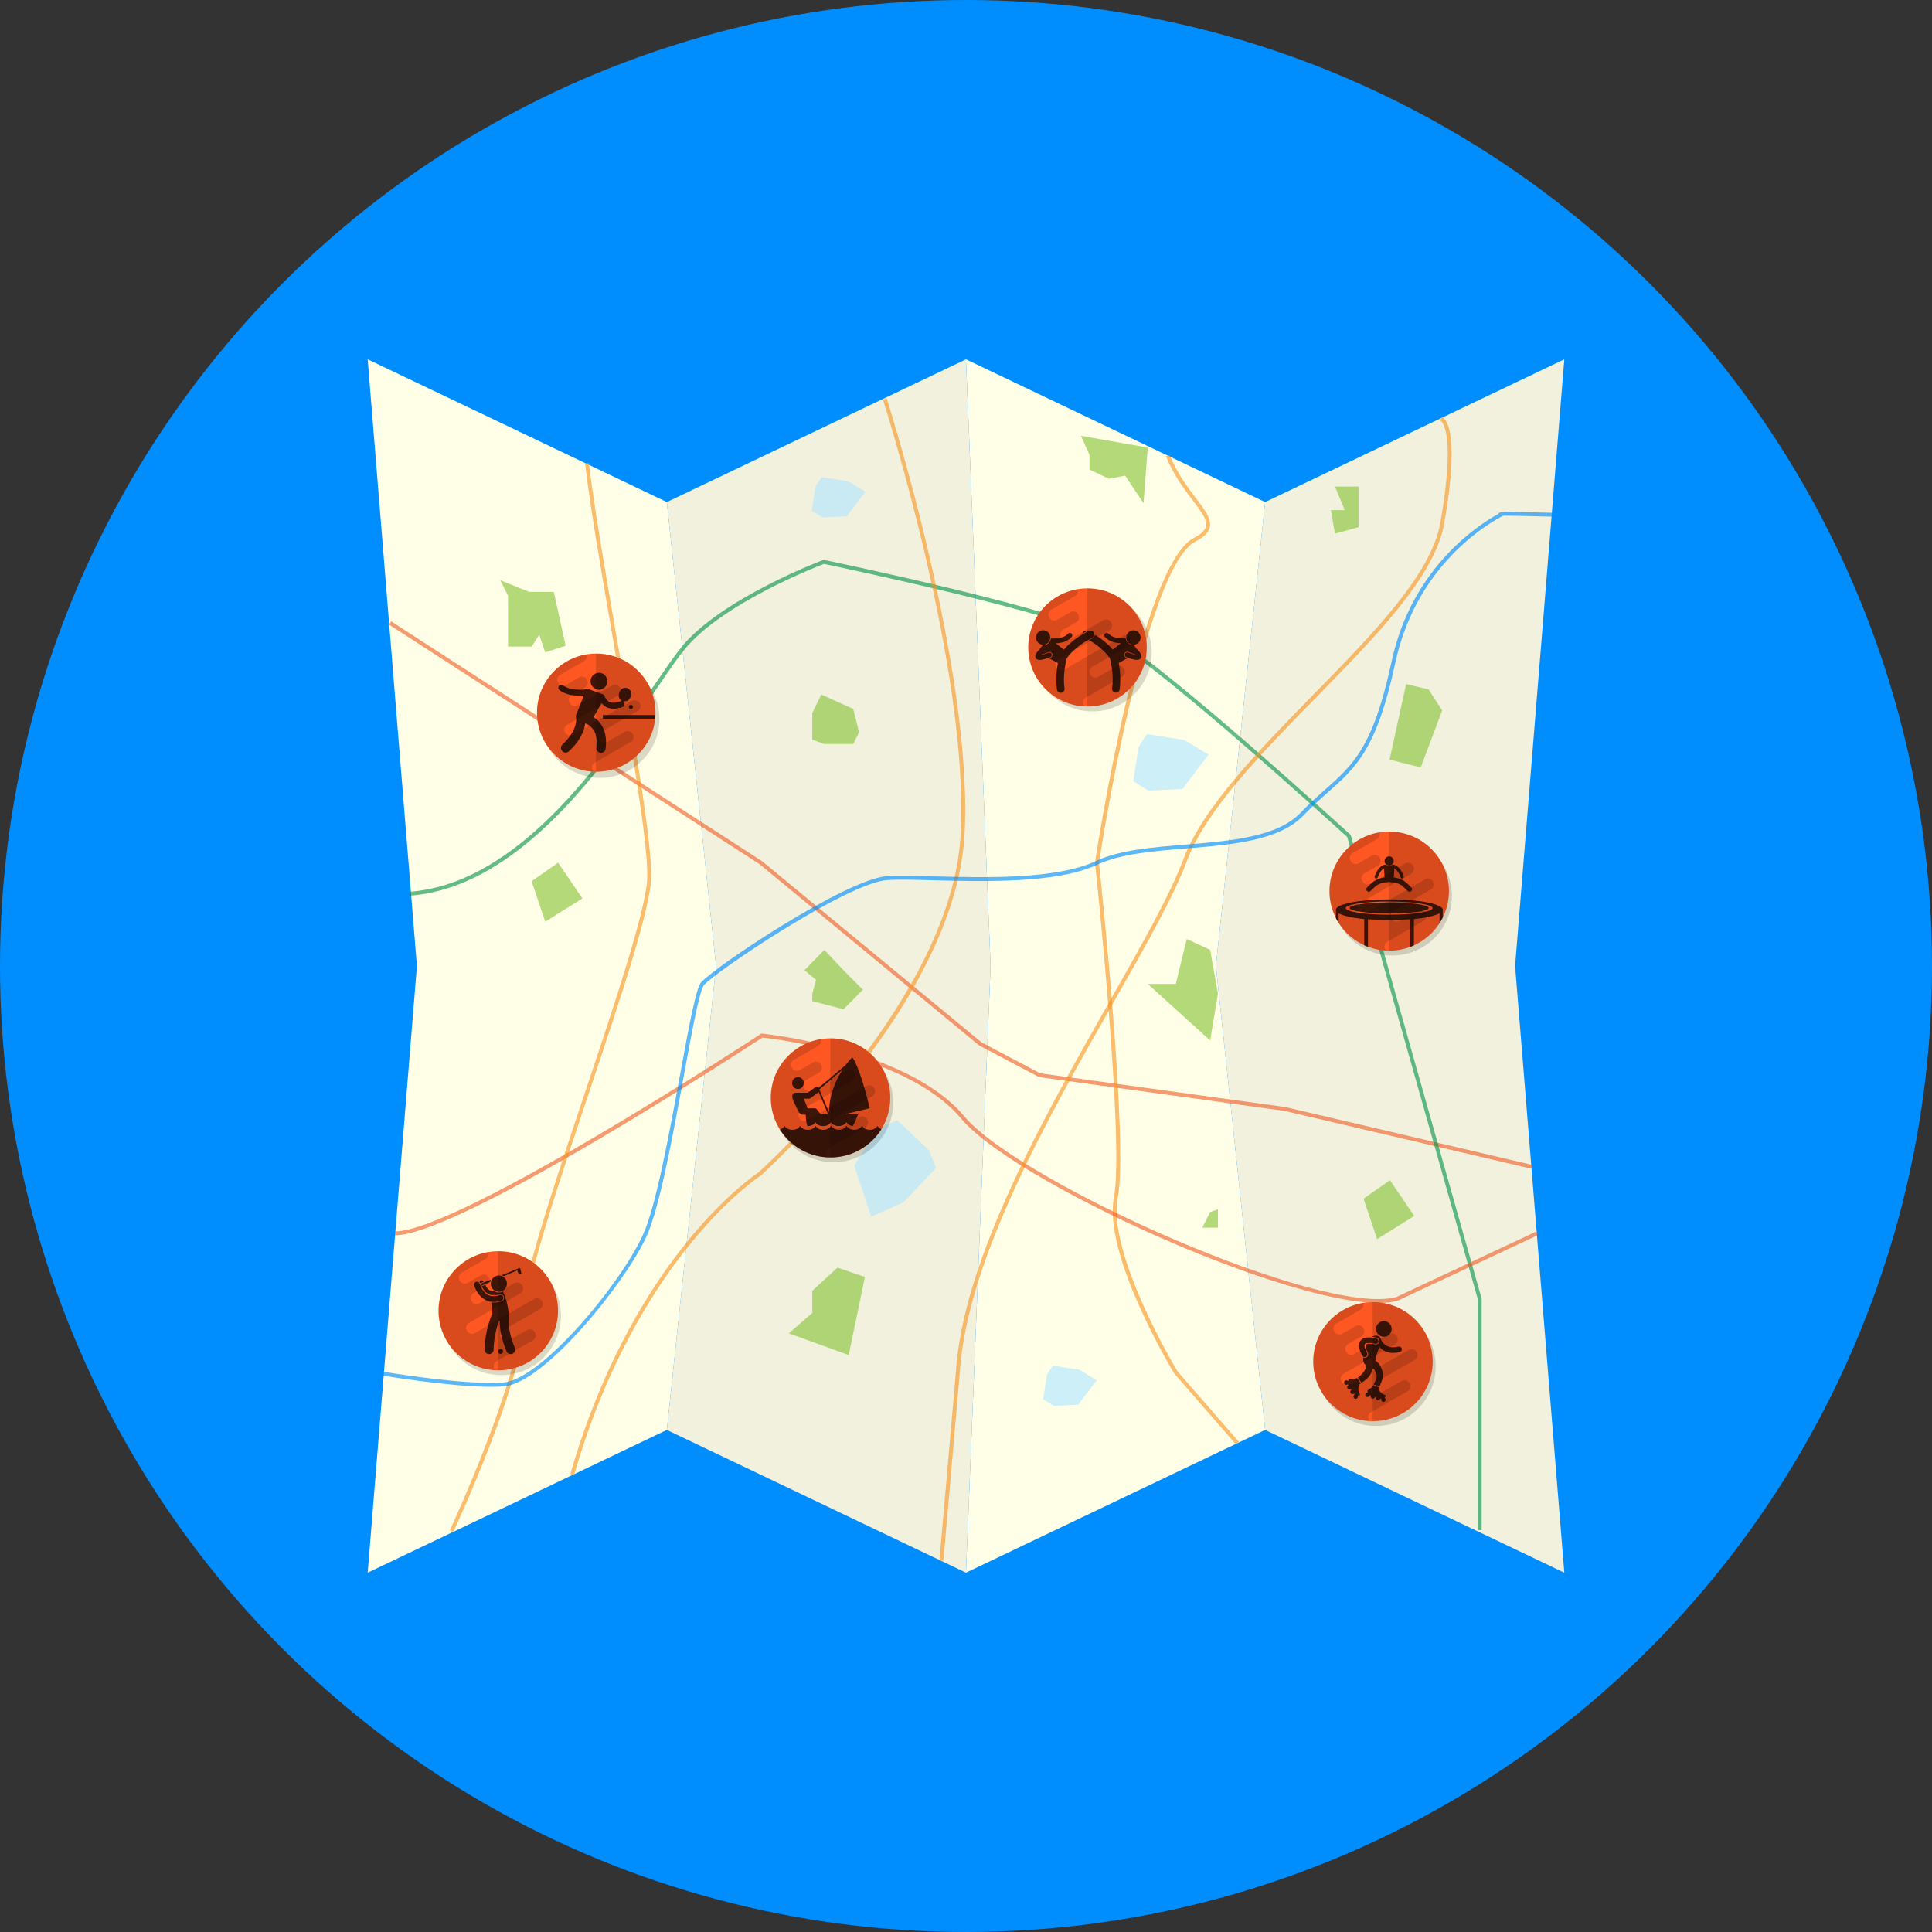 <svg xmlns="http://www.w3.org/2000/svg" viewBox="0 0 785 785"><rect x="0" y="0" width="785" height="785" fill="#333333" stroke="none"/><g id="a"/><g id="b"><g id="c"><circle cx="392.5" cy="392.5" r="392.5" fill="#008eff"/><g><g><polygon points="514.05 204 392.49 146 402.49 392.5 392.49 639 514.05 581 494.05 392.5 514.05 204" fill="#ffffe8"/><polygon points="635.6 146 514.05 204 494.05 392.5 514.05 581 635.6 639 615.6 392.5 635.6 146" fill="#f2f1dd"/><polygon points="270.95 204 149.4 146 169.4 392.5 149.4 639 270.95 581 290.95 392.5 270.95 204" fill="#ffffe8"/><polygon points="392.49 146 270.95 204 290.95 392.5 270.95 581 392.49 639 402.49 392.5 392.49 146" fill="#f2f1dd"/></g><g opacity=".61"><polygon points="622.32 474.89 521.97 451.38 422.13 437.62 422.01 437.55 397.86 424.79 308.65 351.15 158.07 253.79 158.93 252.46 309.58 349.87 398.81 423.52 422.62 436.09 522.26 449.82 622.68 473.35 622.32 474.89" fill="#f15a24"/></g><g opacity=".61"><path d="M602.02,621.7h-1.58v-93.85l-53.04-187.75c-3.94-3.59-74.32-67.67-94.41-79.05-20.05-11.36-112.95-30.84-118.22-31.94-3.21,1.23-41.48,16.17-56.64,34.78-2.92,3.59-6.74,9.18-11.15,15.65-20.67,30.29-55.25,80.99-100.42,84.37l-.12-1.58c44.41-3.32,78.73-53.63,99.23-83.69,4.44-6.5,8.27-12.12,11.23-15.76,16.02-19.66,57.11-35.19,57.53-35.34l.21-.08,.22,.05c4,.83,98.15,20.4,118.9,32.16,20.72,11.74,94.12,78.74,94.86,79.41l.17,.15,.06,.22,53.16,188.18v94.07Z" fill="#009245"/></g><g opacity=".61"><path d="M502.19,586.89l-25.13-28.87c-1.18-1.96-28.94-48.22-24.46-71.5,4.4-22.86-7.55-134.78-7.68-135.91v-.2c.75-4.92,18.51-120.73,40.17-131.87,2.93-1.51,4.54-3.03,4.91-4.67,.61-2.69-1.9-5.98-5.36-10.54-3.48-4.58-7.82-10.28-10.87-17.92l1.47-.59c2.98,7.44,7.24,13.04,10.66,17.55,3.73,4.9,6.42,8.44,5.65,11.85-.49,2.15-2.31,3.97-5.73,5.73-20.67,10.63-38.68,126.52-39.3,130.6,.63,5.92,12.06,113.33,7.65,136.27-4.3,22.32,23.08,68.41,24.22,70.32l25,28.71-1.2,1.04Z" fill="#f7931e"/></g><g opacity=".61"><path d="M233.26,599.34l-1.52-.44c13.33-46.41,33.42-77.27,47.92-94.98,15.21-18.58,27.67-27.01,28.6-27.63,2.18-1.96,78.2-70.92,82.03-136.67,3.88-66.55-31.19-176.15-31.55-177.25l1.51-.49c.36,1.1,35.52,110.98,31.62,177.83-1.13,19.35-9.47,51.43-42.81,94.37-19.91,25.64-39.6,43.25-39.79,43.43l-.1,.07c-.13,.08-12.75,8.34-28.34,27.41-14.39,17.59-34.33,48.24-47.57,94.35Z" fill="#f7931e"/></g><g opacity=".61"><path d="M560.03,529.38c-19.55,0-54.72-11.96-83.74-24.4-33.79-14.48-73.42-35.72-85.81-50.53-21.68-25.93-76.32-32.41-80.7-32.89-2.93,1.92-32.27,21.06-64.24,39.99-45.12,26.71-73.73,40.29-85.03,40.37v-1.58c26.37-.17,147.42-79.45,148.64-80.25l.23-.15,.28,.03c.59,.06,59.14,6.1,82.03,33.48,22.47,26.87,145.3,81.77,175.64,73.56l56.83-26.59,.67,1.44-57.02,26.66c-2.18,.6-4.8,.88-7.78,.88Z" fill="#f15a24"/></g><g opacity=".61"><path d="M184.22,622.46l-1.44-.67c.29-.63,29.19-63.2,29.19-88.1,0-12.94,13.14-52.21,25.84-90.19,12.31-36.81,25.04-74.87,25.2-87.26,.19-14.69-6.86-55.51-13.68-94.99-4.96-28.73-9.65-55.87-11.62-73.04l1.57-.18c1.97,17.13,6.65,44.24,11.61,72.95,6.83,39.55,13.89,80.44,13.7,95.28-.16,12.64-12.37,49.12-25.29,87.74-12.66,37.86-25.76,77-25.76,89.69,0,25.24-28.14,86.18-29.34,88.77Z" fill="#f7931e"/></g><g opacity=".61"><path d="M383.29,634.19l-1.58-.14,6.68-76.51c2.85-45.81,35.81-103.8,62.29-150.39,13.21-23.25,24.63-43.34,30.09-57.89,7.92-21.12,30.62-44.3,52.57-66.71,24.77-25.29,48.16-49.18,51.86-70.05,6.79-38.25,.11-41.59,.04-41.62l.49-1.51c.85,.25,8.11,3.57,1.04,43.41-3.79,21.35-27.35,45.41-52.29,70.89-21.83,22.3-44.41,45.35-52.22,66.16-5.5,14.67-16.95,34.81-30.19,58.12-26.4,46.45-59.25,104.26-62.08,149.73l-6.68,76.53Z" fill="#f7931e"/></g><g opacity=".64"><path d="M199.43,563.48c-16.83,0-43.76-4.53-44.06-4.58l.26-1.56c.33,.06,33.57,5.65,49.02,4.37,15.06-1.25,46.68-38.72,56.49-59.76,5.29-11.34,10.73-41.05,15.11-64.93,4-21.8,6.55-35.29,8.53-37.74,4.79-5.92,59.07-42.27,75.8-43.31,4.37-.27,10.89-.1,18.44,.1,21.21,.55,50.25,1.31,66.36-6.25,9.48-4.45,22.59-5.52,36.47-6.66,18.26-1.5,37.15-3.04,46.61-12.94,3.61-3.77,6.88-6.67,10.04-9.47,11.32-10.03,19.5-17.28,26.91-51.89,8.41-39.24,36.87-56.55,43.46-60.08,0-.02,0-.05,0-.07q.03-.82,4.58-.75c3,.05,8.21,.16,17.08,.38l-.04,1.58c-12.65-.31-17.63-.4-19.56-.41h-.03c-.34,.17-34.62,16.24-43.93,59.68-7.53,35.13-15.87,42.52-27.41,52.75-3.14,2.78-6.38,5.66-9.95,9.38-9.88,10.33-29.07,11.9-47.63,13.42-13.73,1.12-26.7,2.19-35.92,6.52-16.45,7.72-45.71,6.96-67.08,6.4-7.52-.2-14.01-.37-18.3-.1-16.34,1.01-70.6,37.7-74.66,42.72-1.83,2.27-4.93,19.15-8.21,37.03-4.39,23.96-9.86,53.78-15.23,65.31-8.92,19.14-41.31,59.31-57.79,60.67-1.61,.13-3.42,.19-5.35,.19Z" fill="#008eff"/></g><g opacity=".66"><polygon points="439.19 177.08 466.34 181.85 464.63 204.47 457.17 193.26 450.49 194.53 442.66 190.77 442.66 184.78 439.19 177.08" fill="#8cc63f"/><polygon points="542.41 197.7 552.04 197.7 552.04 204.47 552.04 214.17 542.41 216.84 540.77 207.27 546.41 207.27 542.41 197.7" fill="#8cc63f"/><polygon points="580.45 280.11 585.98 288.64 577.28 311.81 564.6 308.64 571.33 277.95 580.45 280.11" fill="#8cc63f"/><polygon points="477.74 399.78 482.19 381.54 491.7 385.94 494.87 403.73 491.7 422.75 466.34 399.78 477.74 399.78" fill="#8cc63f"/><polygon points="330.04 403.73 334.94 385.94 342.72 394.22 350.6 402.15 342.72 410.07 330.04 406.77 330.04 403.73" fill="#8cc63f"/><polygon points="326.87 394.22 334.94 385.94 333.59 399.78 326.87 394.22" fill="#8cc63f"/><polygon points="330.04 289.69 333.71 282.2 346.68 288.04 349.06 297.55 346.68 302.3 334.8 302.3 330.04 300.51 330.04 289.69" fill="#8cc63f"/><polygon points="481.18 300.66 491.03 306.61 480.46 320.56 466.67 321.27 460.44 317.44 462.61 303.49 466 298.3 481.18 300.66" fill="#b3e7ff"/><polygon points="344.62 195.56 351.64 199.8 344.1 209.75 334.27 210.26 329.83 207.53 331.38 197.57 333.79 193.87 344.62 195.56" fill="#b3e7ff"/><polygon points="438.62 556.56 445.64 560.8 438.1 570.75 428.27 571.26 423.83 568.53 425.38 558.57 427.79 554.87 438.62 556.56" fill="#b3e7ff"/><polygon points="367.12 488.49 353.98 494.41 347.1 473.57 356.18 458.84 364.58 455.13 377.43 467.31 380.38 474.5 367.12 488.49" fill="#b3e7ff"/><polygon points="491.7 492.48 494.87 491.34 494.87 498.82 488.53 498.82 491.7 492.48" fill="#8cc63f"/><polygon points="330.04 533.46 330.04 524.48 340.27 515.04 351.43 518.85 344.85 550.59 320.5 541.76 330.04 533.46" fill="#8cc63f"/><polygon points="216.02 358.05 226.76 350.53 236.63 365.04 221.54 374.5 216.02 358.05" fill="#8cc63f"/><polygon points="554.02 487.05 564.76 479.53 574.63 494.04 559.54 503.5 554.02 487.05" fill="#8cc63f"/><polygon points="206.43 242.08 206.43 262.71 216.02 262.71 219.1 257.93 221.54 265.06 229.82 262.38 225.01 240.49 215.01 240.49 203.26 235.74 206.43 242.08" fill="#8cc63f"/></g></g></g><g id="d"><ellipse id="e" cx="443.86" cy="265.06" rx="24.07" ry="24" opacity=".15"/><ellipse id="f" cx="243.86" cy="292.06" rx="24.07" ry="24" opacity=".15"/><g><g><ellipse id="g" cx="441.86" cy="263.06" rx="24.07" ry="24" fill="#ff5722"/><path d="M441.86,239.06s-.07,0-.11,0v48s.07,0,.11,0c13.29,0,24.07-10.75,24.07-24s-10.78-24-24.07-24Z" opacity=".15"/><path d="M459.58,259.34l-.13-.22c-.62-1.07-2-1.44-3.08-.82l-23.97,13.78c-1.08,.62-2.46,.25-3.08-.82l-.13-.22c-.62-1.07-.25-2.45,.83-3.07l20.72-11.91c1.08-.62,1.45-1.99,.83-3.07l-.13-.22c-.62-1.07-2-1.44-3.08-.82l-14.1,8.1c-1.08,.62-2.46,.25-3.08-.82l-.13-.22c-.62-1.07-.25-2.44,.83-3.07l5.42-3.12c1.08-.62,1.45-1.99,.83-3.07l-.13-.22c-.62-1.07-2-1.44-3.08-.82l-5.42,3.12c-1.08,.62-2.46,.25-3.08-.82l-.13-.22c-.62-1.07-.25-2.45,.83-3.07l9.76-5.61c.98-.56,1.37-1.73,.98-2.75-11.38,1.91-20.06,11.77-20.06,23.67,0,12.85,10.14,23.35,22.88,23.97-.07-.09-.14-.19-.21-.29l-.13-.22c-.62-1.07-.25-2.45,.82-3.07l14.76-8.48c1.08-.62,1.45-1.99,.83-3.07l-.13-.22c-.62-1.07-2-1.44-3.08-.82l-7.49,4.3c-1.06,.54-2.37,.16-2.97-.88l-.13-.22c-.6-1.04-.28-2.36,.72-3l15.08-8.67c1.08-.62,1.45-1.99,.83-3.07Z" opacity=".15"/></g><g><path d="M458.57,261.19c-.46-.42-.75-.95-.88-1.52-.02-.09-.04-.19-.05-.28-.09-.78,.11-1.59,.65-2.23,1.03-1.25,2.86-1.42,4.1-.39,1.24,1.04,1.41,2.89,.38,4.14-.57,.69-1.38,1.05-2.2,1.06-.67,0-1.34-.21-1.89-.67-.03-.03-.07-.06-.1-.09Z" opacity=".75"/><path d="M443.84,259.4c.61-.28,.98-.87,1.03-1.5,3.57,2.15,5.94,4.5,7.25,6.02l3.31-2.54c-.82-.05-1.75-.16-2.69-.41-1.37-.36-2.79-.99-3.82-2.2-.36-.42-.31-1.05,.11-1.41,.42-.36,1.04-.31,1.4,.11,.64,.76,1.67,1.27,2.81,1.56,1.13,.3,2.34,.38,3.25,.37,.36,0,.66-.01,.9-.03,.02,.14,.04,.29,.08,.43,.1,.39,.28,.78,.54,1.12,.1,.13,.2,.25,.32,.36,.06,.06,.12,.12,.19,.17,.63,.53,1.42,.78,2.24,.72l1.2,1.59c.08,.08,.26,.26,.48,.49,.29,.32,.64,.73,.92,1.2,.18,.32,.36,.65,.37,1.17,0,.19-.04,.42-.14,.64-.1,.22-.28,.41-.47,.54-.39,.26-.77,.3-1.16,.31-.11,0-.22,0-.33-.01h-.04c-.77-.08-1.78-.33-3.21-.84-.23-.08-.47-.17-.73-.26-.51-.19-.77-.77-.58-1.29s.76-.78,1.28-.59c1.03,.39,1.84,.64,2.44,.8,.15,.04,.29,.07,.42,.1,.05,.01,.1,.02,.14,.03-.02-.02-.04-.05-.06-.07-.06-.08-.13-.15-.19-.23l-.13,.07c-.52-.13-1.26-.44-2.54-.93-.14-.05-.28-.08-.43-.08-.52,0-.98,.33-1.16,.81-.24,.65,.09,1.37,.73,1.61,.18,.07,.35,.13,.52,.19l-3.53,1.96c.33,1.76,.64,4.13,.64,6.76,0,1.27-.07,2.59-.26,3.94-.11,.78-.77,1.35-1.53,1.35-.07,0-.14,0-.21-.01-.85-.12-1.44-.9-1.33-1.76,.16-1.19,.23-2.38,.23-3.52,0-4.21-.91-7.82-1.17-8.75-.05-.05-.09-.11-.13-.17h0l-.02-.03s-.05-.08-.1-.14c-.09-.13-.23-.32-.43-.56-.39-.49-1-1.19-1.84-2-1.37-1.33-3.34-2.95-5.95-4.41,.45-.24,.91-.47,1.39-.7Z" opacity=".75"/><path d="M439.89,257.09c.35-.76,1.24-1.1,2.01-.78-.75,.37-1.45,.75-2.12,1.14,.02-.12,.06-.24,.11-.36Z" opacity=".75"/><path d="M426.02,267.28c-.11,.04-.21,.07-.32,.11-1.27,.43-2.18,.66-2.9,.73h-.04c-.11,.01-.22,.02-.33,.02-.39,0-.77-.05-1.16-.31-.19-.13-.36-.32-.47-.54-.11-.22-.14-.44-.14-.64,.01-.52,.2-.85,.37-1.17,.26-.44,.58-.82,.86-1.13l.06-.07c.21-.23,.39-.41,.48-.49l1.2-1.59c.81,.06,1.61-.2,2.24-.72,.19-.16,.36-.33,.5-.53,.35-.47,.56-1,.62-1.55,.24,.01,.55,.03,.9,.03,.9,0,2.11-.08,3.25-.37,1.14-.29,2.17-.8,2.81-1.56,.36-.42,.98-.47,1.4-.11,.42,.36,.46,.99,.11,1.41-1.03,1.21-2.45,1.84-3.82,2.2-.94,.24-1.87,.36-2.69,.41l3.31,2.54c1.34-1.55,3.79-3.98,7.49-6.17,.76-.45,1.57-.89,2.44-1.3,.08-.04,.16-.08,.24-.11,.78-.36,1.7-.03,2.06,.76,.1,.21,.14,.44,.14,.66,0,.59-.33,1.15-.89,1.42-.54,.25-1.05,.52-1.55,.79-5.78,3.14-8.5,7.14-8.59,7.28h0c-.04,.06-.08,.12-.13,.17-.03,.11-.07,.26-.12,.44-.12,.45-.27,1.11-.43,1.93-.31,1.64-.63,3.91-.63,6.38,0,1.14,.07,2.33,.23,3.52,.12,.86-.48,1.64-1.32,1.76-.07,0-.14,.01-.21,.01-.76,0-1.43-.57-1.53-1.35-.18-1.35-.26-2.68-.26-3.94,0-2.63,.31-5,.64-6.76l-3.53-1.96c.17-.06,.34-.12,.52-.19,.64-.24,.97-.96,.73-1.61-.18-.49-.65-.81-1.16-.81-.15,0-.29,.03-.43,.08-1.28,.49-2.02,.8-2.54,.93l-.13-.07c-.06,.06-.11,.13-.17,.19l-.03,.03s-.04,.05-.06,.07c.05,0,.09-.02,.14-.03h.06c.11-.04,.23-.06,.36-.1,.61-.15,1.42-.41,2.44-.8,.51-.19,1.08,.07,1.28,.59,.19,.52-.07,1.09-.58,1.29-.25,.09-.49,.18-.73,.26Z" opacity=".75"/><path d="M425.7,261.28c-.55,.46-1.23,.68-1.89,.67-.1,0-.2,0-.3-.02-.72-.08-1.41-.43-1.91-1.04-1.03-1.25-.85-3.1,.38-4.14,1.24-1.03,3.07-.86,4.1,.39,.48,.58,.69,1.29,.66,1.99,0,.08,0,.17-.02,.25-.09,.72-.43,1.4-1.03,1.9Z" opacity=".75"/></g></g><g><ellipse id="h" cx="242.26" cy="289.56" rx="24.07" ry="24" fill="#ff5722"/><path d="M242.26,265.56s-.07,0-.11,0v48s.07,0,.11,0c13.29,0,24.07-10.75,24.07-24s-10.78-24-24.07-24Z" opacity=".15"/><path d="M259.98,285.84l-.13-.22c-.62-1.07-2-1.44-3.08-.82l-23.97,13.78c-1.08,.62-2.46,.25-3.08-.82l-.13-.22c-.62-1.07-.25-2.45,.83-3.07l20.72-11.91c1.08-.62,1.45-1.99,.83-3.07l-.13-.22c-.62-1.07-2-1.44-3.08-.82l-14.1,8.1c-1.08,.62-2.46,.25-3.08-.82l-.13-.22c-.62-1.07-.25-2.44,.83-3.07l5.42-3.12c1.08-.62,1.45-1.99,.83-3.07l-.13-.22c-.62-1.07-2-1.44-3.08-.82l-5.42,3.12c-1.08,.62-2.46,.25-3.08-.82l-.13-.22c-.62-1.07-.25-2.45,.83-3.07l9.76-5.61c.98-.56,1.37-1.73,.98-2.75-11.38,1.91-20.06,11.77-20.06,23.67,0,12.85,10.14,23.35,22.87,23.97-.07-.09-.14-.19-.21-.29l-.13-.22c-.62-1.07-.25-2.45,.82-3.07l14.76-8.48c1.08-.62,1.45-1.99,.83-3.07l-.13-.22c-.62-1.07-2-1.44-3.08-.82l-7.49,4.3c-1.06,.54-2.37,.16-2.97-.88l-.13-.22c-.6-1.04-.28-2.36,.72-3l15.08-8.67c1.08-.62,1.45-1.99,.83-3.07Z" opacity=".15"/><path d="M227.08,278.72c-.39,.54-.28,1.31,.26,1.71,2.59,1.89,5.8,2.25,8.19,2.26,.61,0,1.18-.03,1.66-.06l-2.85,7.24c-.28,.43-.4,.97-.27,1.51,0,0,0,.01,0,.05,.02,.11,.06,.41,.06,.86,0,.84-.15,2.21-.91,3.96-.76,1.75-2.14,3.88-4.67,6.23-.77,.71-.82,1.92-.12,2.69,.37,.41,.88,.62,1.4,.62,.46,0,.91-.17,1.28-.5,2.88-2.66,4.6-5.24,5.58-7.51,.64-1.46,.96-2.78,1.11-3.88,.5,.19,1.46,.63,2.34,1.46,.59,.56,1.16,1.29,1.59,2.28,.43,.99,.74,2.26,.74,3.93,0,.65-.05,1.37-.15,2.15-.14,1.04,.58,2.01,1.61,2.15,.09,.01,.17,.02,.26,.02,.93,0,1.74-.69,1.87-1.65,.13-.94,.19-1.83,.19-2.67,0-2.29-.46-4.21-1.19-5.76-1.03-2.18-2.56-3.59-3.87-4.44l3.24-5.73s.05,.07,.08,.11c.44,.55,1.04,1.11,1.84,1.53,.8,.42,1.79,.69,2.94,.69h.01c.82,0,1.72-.13,2.71-.41,.11,.03,.26,.07,.39,.07,.01-.07,.03-.14,.05-.21,.18-.06,.36-.12,.54-.19,.63-.23,.95-.93,.72-1.57-.08-.22-.22-.41-.4-.55,.27-.22,1-.23,1-.23,0,0,1.16,.19,1.96-1.85,.84-2.14-.73-3.14-1.31-3.38-.58-.23-2.41-.59-3.25,1.55-.8,2.03,.16,2.7,.16,2.7,0,0,.64,.63,.57,.96h0c-.09,.01-.19,.03-.28,.07-1.17,.43-2.11,.59-2.86,.59-.8,0-1.38-.17-1.84-.41-.68-.36-1.12-.9-1.4-1.38-.14-.24-.23-.45-.28-.6-.03-.07-.04-.13-.05-.16v-.03c-.09-.33-.3-.6-.57-.76-.08-.05-.16-.1-.26-.13l-5.51-1.97c-.05-.02-.11-.03-.17-.04-.19-.06-.39-.08-.6-.04h-.04c-.25,.05-1.48,.25-3.06,.25-2.14,0-4.89-.39-6.76-1.79-.54-.4-1.3-.28-1.69,.26Z" opacity=".75"/><ellipse cx="243.36" cy="276.8" rx="3.41" ry="3.44" opacity=".75"/><ellipse cx="256.33" cy="287.23" rx=".83" ry=".84" opacity=".75"/><path d="M266.31,290.54h-21.35v1.51h21.24c.05-.5,.09-1,.11-1.51Z" opacity=".75"/></g><g><ellipse id="i" cx="203.67" cy="534.54" rx="24.26" ry="24.19" opacity=".15"/><g><ellipse id="j" cx="202.46" cy="532.58" rx="24.26" ry="24.19" fill="#ff5722"/><path d="M202.46,508.39s-.07,0-.11,0v48.38s.07,0,.11,0c13.4,0,24.26-10.83,24.26-24.19s-10.86-24.19-24.26-24.19Z" opacity=".15"/><path d="M220.31,528.83l-.13-.22c-.63-1.08-2.02-1.45-3.11-.83l-24.16,13.89c-1.09,.63-2.48,.26-3.11-.83l-.13-.22c-.63-1.08-.26-2.47,.83-3.09l20.88-12c1.09-.63,1.46-2.01,.83-3.09l-.13-.22c-.63-1.08-2.02-1.45-3.11-.83l-14.22,8.17c-1.09,.62-2.48,.25-3.1-.83l-.13-.22c-.63-1.08-.26-2.46,.83-3.09l5.47-3.14c1.09-.63,1.46-2.01,.83-3.09l-.13-.22c-.63-1.08-2.02-1.45-3.11-.83l-5.47,3.14c-1.09,.62-2.48,.25-3.1-.83l-.13-.22c-.63-1.08-.25-2.47,.83-3.09l9.84-5.66c.98-.57,1.38-1.75,.98-2.77-11.47,1.92-20.22,11.87-20.22,23.85,0,12.96,10.22,23.53,23.06,24.16-.08-.09-.15-.19-.21-.3l-.13-.22c-.63-1.08-.25-2.47,.83-3.09l14.87-8.55c1.09-.63,1.46-2.01,.83-3.09l-.13-.22c-.63-1.08-2.02-1.45-3.11-.83l-7.55,4.33c-1.07,.54-2.39,.16-2.99-.89l-.13-.22c-.61-1.05-.28-2.37,.72-3.02l15.2-8.74c1.09-.63,1.46-2.01,.83-3.09Z" opacity=".15"/></g><path d="M195.14,521.35c-.09-.21-.23-.4-.4-.55,.14-.2,.34-.36,.58-.44,.48-.16,.99,0,1.29,.39l-1.47,.6Z" opacity=".75"/><ellipse cx="203.4" cy="549.13" rx=".99" ry="1" opacity=".75"/><path d="M202.14,525.14c.18,.03,.36,.04,.54,.04,.61,0,1.19-.15,1.69-.43,1.49,3.37,2.31,7.01,2.4,10.7,0,.11,0,.21-.02,.31,0,.08,0,.15-.02,.23v.03s-.01,.09-.02,.18c-.01,.18-.03,.46-.03,.85,0,1.7,.31,5.38,2.49,10.61,.39,.94-.04,2.02-.97,2.41-.23,.1-.47,.14-.71,.14-.71,0-1.39-.42-1.68-1.13-2.38-5.69-2.78-9.88-2.78-12.04,0-.14,0-.26,0-.38h-.25c-.21,.57-.46,1.29-.71,2.13-.7,2.38-1.43,5.74-1.52,9.62-.02,1-.84,1.8-1.83,1.8h-.04c-1.01-.02-1.81-.87-1.78-1.89,.19-7.74,2.62-13.48,3.14-14.63,0-1.52,0-3.04-.31-4.49,.35,.04,.67,.06,.96,.01h.01c1.58,.04,2.76-.37,3.19-.55h.02c.36-.16,.64-.45,.78-.82,.14-.37,.14-.77-.02-1.13-.23-.54-.76-.89-1.34-.89-.2,0-.39,.04-.58,.12,0,0-.22,.09-.57,.18-.37,.09-.88,.19-1.47,.05h-.02c-.54,.13-1.04,.06-1.51-.09-.45-.14-.88-.35-1.28-.63-.89-.62-1.61-1.53-2.21-2.78l1.48-.63c.49,1.08,1.04,1.67,1.52,2.02,.61,.44,1.19,.52,1.6,.53,.15,0,.27-.01,.36-.03h.04c.12,.08,.25,.15,.39,.22,.25,.12,.51,.22,.79,.29,.09,.02,.18,.04,.27,.05Z" opacity=".75"/><path d="M210.24,516.15l-5.6,2.4c-.25-.17-.53-.3-.82-.4l6.47-2.63s.03-.02,.04-.02l.66-.28c.14-.06,.3,.02,.36,.17l.45,1.83c.06,.15,0,.32-.14,.38,0,0-.88-.07-1.05-.25-.12-.13-.28-.81-.37-1.2Z" opacity=".75"/><path d="M197.05,521.79l-1.49,.64c-.11-.25-.22-.52-.32-.8l1.52-.62,2.74-1.11c-.14,.27-.24,.55-.31,.85-.01,.05-.02,.09-.03,.14l-2.11,.9Z" opacity=".75"/><path d="M196.41,527.69c-1.47-1.02-2.8-2.72-3.72-5.33-.22-.61,.1-1.29,.71-1.51,.43-.15,.89-.04,1.2,.26,.11,.11,.2,.24,.27,.39,0,.02,.02,.05,.03,.07,.03,.07,.05,.14,.08,.21,.11,.28,.21,.55,.33,.8,.04,.09,.08,.18,.12,.27,.7,1.47,1.52,2.35,2.32,2.91,.43,.3,.87,.51,1.3,.65,.57,.19,1.13,.25,1.66,.25,.47,0,.91-.06,1.26-.13,.51-.1,.86-.24,.91-.26h0c.59-.26,1.28,.02,1.53,.62,.26,.6-.02,1.29-.61,1.55-.09,.04-1.33,.58-3.09,.58h-.01c-.32,0-.67-.02-1.02-.07-1.03-.13-2.16-.49-3.25-1.25Z" opacity=".75"/><path d="M199.49,520.74c.1-.38,.25-.72,.46-1.03,.11-.17,.24-.33,.39-.47,.63-.64,1.5-1.01,2.43-.99,.2,0,.4,.03,.6,.07,.02,0,.04,0,.06,.01,.32,.07,.61,.19,.88,.35,.1,.06,.2,.12,.3,.19,1.04,.76,1.59,2.1,1.28,3.44-.22,.96-.83,1.72-1.63,2.16-.68,.38-1.5,.51-2.32,.32-.03,0-.06-.02-.09-.02-.17-.05-.34-.1-.5-.18-.06-.03-.13-.06-.19-.09-1.22-.64-1.94-2.01-1.73-3.42,.01-.09,.03-.18,.05-.28,0-.02,.01-.05,.02-.07Z" opacity=".75"/></g><g><ellipse id="k" cx="338.67" cy="448.04" rx="24.26" ry="24.19" opacity=".15"/><ellipse id="l" cx="337.46" cy="446.08" rx="24.26" ry="24.19" fill="#ff5722"/><path d="M337.46,421.89s-.07,0-.11,0v48.38s.07,0,.11,0c13.4,0,24.26-10.83,24.26-24.19s-10.86-24.19-24.26-24.19Z" opacity=".15"/><path d="M355.31,442.33l-.13-.22c-.63-1.08-2.02-1.45-3.11-.83l-24.16,13.89c-1.09,.63-2.48,.26-3.11-.83l-.13-.22c-.63-1.08-.26-2.47,.83-3.09l20.88-12c1.09-.63,1.46-2.01,.83-3.09l-.13-.22c-.63-1.08-2.02-1.45-3.11-.83l-14.22,8.17c-1.09,.62-2.48,.25-3.1-.83l-.13-.22c-.63-1.08-.26-2.46,.83-3.09l5.47-3.14c1.09-.63,1.46-2.01,.83-3.09l-.13-.22c-.63-1.08-2.02-1.45-3.11-.83l-5.47,3.14c-1.09,.62-2.48,.25-3.1-.83l-.13-.22c-.63-1.08-.25-2.47,.83-3.09l9.84-5.66c.98-.57,1.38-1.75,.98-2.77-11.47,1.92-20.22,11.87-20.22,23.85,0,12.96,10.22,23.53,23.06,24.16-.08-.09-.15-.19-.21-.3l-.13-.22c-.63-1.08-.25-2.47,.83-3.09l14.87-8.55c1.09-.63,1.46-2.01,.83-3.09l-.13-.22c-.63-1.08-2.02-1.45-3.11-.83l-7.55,4.33c-1.07,.54-2.39,.16-2.99-.89l-.13-.22c-.61-1.05-.28-2.37,.72-3.02l15.2-8.74c1.09-.63,1.46-2.01,.83-3.09Z" opacity=".15"/><g opacity=".75"><path d="M356.54,457.47s-.78,1.58-3.13,1.59c-2.35,0-3.13-1.59-3.13-1.59l-.02,.03-.02-.03s-.78,1.58-3.12,1.59c-2.34-.01-3.12-1.59-3.12-1.59v.02l-.02-.02-.02,.03-.02-.03s-.78,1.58-3.12,1.59c-2.34-.01-3.12-1.59-3.12-1.59v.02l-.02-.02-.02,.03-.02-.03s-.78,1.58-3.12,1.59c-2.34-.01-3.12-1.59-3.12-1.59v.02l-.02-.02s-.79,1.59-3.14,1.59c-2.36,0-3.14-1.59-3.14-1.59v.02l-.02-.02s-.79,1.59-3.14,1.59c-2.36,0-3.14-1.59-3.14-1.59,0,0-.51,1.02-1.92,1.43,4.29,6.83,11.9,11.38,20.58,11.38s16.38-4.6,20.65-11.49c-1.15-.46-1.58-1.31-1.58-1.31Z"/><path d="M324.22,442.46c1.34,0,2.37-1.03,2.37-2.39s-1.03-2.39-2.37-2.39-2.37,1.03-2.37,2.39,1.03,2.39,2.37,2.39Z"/><path d="M323.99,444.02h-.87c-.63,0-1.18,.56-1.18,1.19v.26s-.01,.8,.22,1.35l2.21,4.77c.32,.64,.87,1.03,1.5,1.31h1.5c0,1.75,.31,3.41,.68,4.65,.04,0,.07,0,.11,0,2.37,0,3.15-1.59,3.15-1.59,0,0,.79,1.59,3.15,1.59s3.15-1.59,3.15-1.59c0,0,.79,1.59,3.15,1.59s3.15-1.59,3.15-1.59c0,0,.66,1.34,2.59,1.56,1.12-2.1,2.22-4.84,2.22-4.84h-5.28l9.94-2.39c-4.34-18.06-7.1-20.68-7.1-20.68,0,0-1.18,1.11-2.71,3.17l-10.94,9.2c-.41-.45-1.05-.49-1.56-.13l-2.84,2.15h-4.26Zm18.2-9.19c-2.47,3.86-5.17,9.71-5.37,17.05l-3.83-9.02c0-.09,0-.18-.03-.27l9.23-7.76Zm-13.54,11.58c.24,0,.47-.08,.71-.24l3.15-2.39s.08-.07,.12-.1l3.83,9.02h-3.03l-1.64-2.07c-.24-.24-.55-.32-.87-.32h-2.78c0-.16-.08-.23-.16-.39l-1.39-3.51h2.05Z"/></g></g><g><ellipse id="m" cx="559.08" cy="555.2" rx="24.26" ry="24.19" opacity=".15"/><g><ellipse id="n" cx="557.86" cy="553.25" rx="24.26" ry="24.19" fill="#ff5722"/><path d="M557.86,529.06s-.07,0-.11,0v48.38s.07,0,.11,0c13.4,0,24.26-10.83,24.26-24.19s-10.86-24.19-24.26-24.19Z" opacity=".15"/><path d="M575.71,549.5l-.13-.22c-.63-1.08-2.02-1.45-3.11-.83l-24.16,13.89c-1.09,.63-2.48,.26-3.11-.83l-.13-.22c-.63-1.08-.26-2.47,.83-3.09l20.88-12c1.09-.63,1.46-2.01,.83-3.09l-.13-.22c-.63-1.08-2.02-1.45-3.11-.83l-14.22,8.17c-1.09,.62-2.48,.25-3.1-.83l-.13-.22c-.63-1.08-.26-2.46,.83-3.09l5.47-3.14c1.09-.63,1.46-2.01,.83-3.09l-.13-.22c-.63-1.08-2.02-1.45-3.11-.83l-5.47,3.14c-1.09,.62-2.48,.25-3.1-.83l-.13-.22c-.63-1.08-.25-2.47,.83-3.09l9.84-5.66c.98-.57,1.38-1.75,.98-2.77-11.47,1.92-20.22,11.87-20.22,23.85,0,12.96,10.22,23.53,23.06,24.16-.08-.09-.15-.19-.21-.3l-.13-.22c-.63-1.08-.25-2.47,.83-3.09l14.87-8.55c1.09-.63,1.46-2.01,.83-3.09l-.13-.22c-.63-1.08-2.02-1.45-3.11-.83l-7.55,4.33c-1.07,.54-2.39,.16-2.99-.89l-.13-.22c-.61-1.05-.28-2.37,.72-3.02l15.2-8.74c1.09-.63,1.46-2.01,.83-3.09Z" opacity=".15"/></g><path d="M551.68,559.72c.19-.11,.36-.22,.5-.31,1.21-.98,1.91-1.89,2.33-2.66,.44-.82,.58-1.49,.61-1.95-.69-.42-1.21-1.17-1.23-2.55,.02-.25,.04-.48,.06-.71,.19,.09,.39,.14,.6,.14,.24,0,.48-.06,.69-.18,.67-.38,.91-1.25,.53-1.94-.58-1.03-.83-1.75-.94-2.22,.16-.42,.34-.85,.54-1.29,.26-.06,.59-.1,.97-.1,.63,0,1.26,.1,1.59,.16,.23,.04,.41,.08,.53,.11,.06,.01,.11,.03,.17,.04,.12,.03,.25,.05,.37,.05,.21,0,.41-.05,.59-.13,.36-.17,.65-.5,.76-.91,.1-.37,.05-.75-.13-1.08-.19-.33-.49-.57-.89-.68-.05-.01-.11-.03-.17-.04-.41-.1-1.01-.22-1.71-.3,.92-.57,1.94-.59,2.67-.26,.39,.18,.67,.51,.85,.95,.03,.07,.05,.13,.07,.2,.02,.05,.04,.1,.07,.17,.09,.2,.22,.48,.43,.8,.41,.64,1.05,1.38,2.02,1.86,.65,.32,1.45,.55,2.49,.55,.62,0,1.34-.08,2.15-.29,.6-.15,1.21,.22,1.36,.83,.15,.61-.22,1.23-.82,1.38-.97,.24-1.86,.35-2.7,.35-1.37,0-2.53-.31-3.48-.79-.87-.44-1.55-1.01-2.08-1.59-.63,1.59-1.4,3.56-1.62,5.47,.79,.57,1.72,1.53,2.32,2.99,.4,.97,.8,1.57,.69,3.42-.1,1.57-.73,2.62-1.38,4.22l-2.34-.86c.63-1.31,1.22-2.51,1.22-3.36,0-.78-.77-2.86-1.43-3.17-.13,.32-.83,1.85-1,2.19-.84,1.67-2.75,3.01-3.75,3.63l-1.5-2.17Z" opacity=".75"/><path d="M551.4,559.88l1.51,2.18c-.22,.13-.36,.2-.36,.21-.5,.48-.98,2.57-.24,3.7,.65,.99-.09,1.13-.63,1.11,.17,.4,.04,.87-.33,1.12-.42,.28-.99,.17-1.27-.25-.28-.42-.17-1,.25-1.28,.03-.02,.05-.03,.08-.05l-.25-.37s-.05,.04-.08,.06c-.42,.28-.99,.17-1.27-.25-.28-.42-.17-1,.25-1.28,.03-.02,.05-.03,.08-.05l-.25-.37s-.05,.04-.08,.06c-.42,.28-.99,.17-1.27-.25-.28-.42-.17-1,.25-1.28,.03-.02,.05-.03,.08-.05l-.25-.37s-.05,.04-.08,.06c-.42,.28-.99,.17-1.27-.25-.28-.42-.17-1,.25-1.28,.37-.25,.86-.19,1.16,.12l.1-.07c.08-.39,.36-.89,1.26-.64,.71,.19,1.6-.14,2.32-.52Z" opacity=".75"/><path d="M560.4,563.68c-.09,.23-.18,.48-.27,.73,.08,.45,1.01,1.85,2.21,2.21,1.13,.34,.64,.92,.21,1.27,.38,.2,.58,.65,.45,1.08-.14,.49-.65,.77-1.14,.62-.48-.15-.76-.66-.61-1.15,0-.03,.02-.06,.03-.09l-.42-.13s-.01,.06-.02,.09c-.14,.49-.65,.77-1.14,.62-.48-.15-.76-.66-.61-1.15,0-.03,.02-.06,.03-.09l-.42-.13s-.01,.06-.02,.09c-.14,.49-.65,.77-1.14,.62-.48-.15-.76-.66-.61-1.15,0-.03,.02-.06,.03-.09l-.42-.13s-.01,.06-.02,.09c-.14,.49-.65,.77-1.14,.62-.48-.15-.76-.66-.61-1.15,.13-.43,.54-.7,.97-.65l.03-.11c-.18-.36-.28-.92,.57-1.31,.69-.32,1.31-.8,1.53-1.24,.06-.12,.11-.24,.17-.36l2.35,.86Z" opacity=".75"/><ellipse cx="562.27" cy="540" rx="3.17" ry="3.19" transform="translate(-47.63 54.44) rotate(-5.32)" opacity=".75"/><path d="M555.07,551.25c-.17,.1-.36,.15-.55,.15-.2,0-.4-.06-.58-.16-.16-.1-.31-.24-.41-.42-.91-1.65-1.35-2.94-1.36-4.09,0-.61,.14-1.18,.41-1.66,.28-.48,.68-.84,1.1-1.09,.85-.48,1.77-.58,2.61-.58,.26,0,.52,.01,.76,.03,.8,.06,1.49,.2,1.87,.29,.2,.05,.32,.08,.33,.08h0c.6,.17,.95,.79,.79,1.4-.09,.34-.34,.61-.64,.74-.23,.1-.49,.13-.75,.05h-.04s-.08-.03-.14-.05c-.13-.03-.32-.07-.54-.11-.45-.08-1.06-.16-1.64-.16-.29,0-.56,.02-.81,.06-.16,.03-.3,.06-.42,.1-.32,.11-.46,.24-.54,.37-.05,.1-.11,.24-.11,.52,0,.25,.05,.61,.2,1.08,.16,.51,.44,1.14,.86,1.9,.3,.55,.11,1.24-.43,1.55Z" opacity=".75"/></g><g><ellipse id="o" cx="565.67" cy="364.04" rx="24.26" ry="24.19" opacity=".15"/><g><ellipse id="p" cx="564.46" cy="362.08" rx="24.26" ry="24.19" fill="#ff5722"/><path d="M564.46,337.89s-.07,0-.11,0v48.38s.07,0,.11,0c13.4,0,24.26-10.83,24.26-24.19s-10.86-24.19-24.26-24.19Z" opacity=".15"/><path d="M582.31,358.33l-.13-.22c-.63-1.08-2.02-1.45-3.11-.83l-24.16,13.89c-1.09,.63-2.48,.26-3.11-.83l-.13-.22c-.63-1.08-.26-2.47,.83-3.09l20.88-12c1.09-.63,1.46-2.01,.83-3.09l-.13-.22c-.63-1.08-2.02-1.45-3.11-.83l-14.22,8.17c-1.09,.62-2.48,.25-3.1-.83l-.13-.22c-.63-1.08-.26-2.46,.83-3.09l5.47-3.14c1.09-.63,1.46-2.01,.83-3.09l-.13-.22c-.63-1.08-2.02-1.45-3.11-.83l-5.47,3.14c-1.09,.62-2.48,.25-3.1-.83l-.13-.22c-.63-1.08-.25-2.47,.83-3.09l9.84-5.66c.98-.57,1.38-1.75,.98-2.77-11.47,1.92-20.22,11.87-20.22,23.85,0,12.96,10.22,23.53,23.06,24.16-.08-.09-.15-.19-.21-.3l-.13-.22c-.63-1.08-.25-2.47,.83-3.09l14.87-8.55c1.09-.63,1.46-2.01,.83-3.09l-.13-.22c-.63-1.08-2.02-1.45-3.11-.83l-7.55,4.33c-1.07,.54-2.39,.16-2.99-.89l-.13-.22c-.61-1.05-.28-2.37,.72-3.02l15.2-8.74c1.09-.63,1.46-2.01,.83-3.09Z" opacity=".15"/></g><ellipse cx="564.44" cy="349.82" rx="1.85" ry="1.87" opacity=".75"/><path d="M563.74,358.48h-.01s-.04,0-.07,0c-.4,0-2.05,.07-3.77,.94-.14,.07-.4,.25-.68,.47-.28,.22-.59,.49-.89,.76-.59,.54-1.13,1.08-1.33,1.29-.06,.06-.09,.09-.09,.09-.2,.21-.46,.31-.73,.31s-.51-.1-.71-.29c-.4-.39-.41-1.04-.02-1.45,.02-.02,1.23-1.28,2.38-2.21,.39-.31,.77-.59,1.16-.79,1.39-.7,2.7-.98,3.61-1.09l-.27-3.67c-.11,.06-.24,.14-.39,.25-.6,.46-1.44,1.42-2.17,3.43-.1,.27-.35,.43-.61,.43-.07,0-.15-.01-.22-.04-.34-.12-.51-.5-.39-.84,.79-2.19,1.77-3.39,2.6-4.03,.84-.64,1.51-.71,1.61-.71h.01s.07-.01,.11-.01h.27c.35,.3,.8,.49,1.3,.49s.95-.18,1.3-.49h.27s.08,0,.11,.01h.01c.1,0,.78,.07,1.61,.71,.84,.64,1.82,1.84,2.6,4.03,.12,.34-.05,.72-.39,.84-.07,.03-.15,.04-.22,.04-.27,0-.51-.17-.61-.43-.68-1.89-1.46-2.85-2.05-3.34-.19-.16-.36-.27-.5-.35l-.27,3.67c.91,.11,2.22,.39,3.61,1.09,.4,.2,.77,.48,1.16,.79,.39,.31,.78,.66,1.13,.98,.7,.65,1.25,1.22,1.25,1.23,.39,.41,.38,1.05-.02,1.45-.2,.19-.45,.29-.71,.29s-.53-.1-.73-.31l-.05-.05s-.08-.08-.15-.15c-.13-.13-.31-.31-.52-.51-.42-.41-.98-.92-1.48-1.33-.33-.27-.64-.48-.81-.56-1.72-.88-3.38-.95-3.77-.94-.04,0-.07,0-.08,0h0c-.27,.01-.51-.08-.7-.24-.19,.16-.43,.25-.7,.24Z" opacity=".75"/><g opacity=".75"><path d="M564.52,365.42c-12.01,0-21.74,1.9-21.74,4.24,0,.09,.02,.18,.04,.26v3.14c.33,.65,.7,1.29,1.08,1.9v-3.86c1.81,1.01,5.57,1.85,10.41,2.35v10.63c.5,.23,1,.44,1.52,.63v-11.22c2.63,.22,5.52,.35,8.57,.35s5.94-.12,8.57-.35v11.25c.51-.19,1.02-.4,1.52-.63v-10.67c4.84-.49,8.6-1.33,10.41-2.35v4c.47-.74,.91-1.51,1.3-2.3v-2.87c.03-.09,.04-.17,.04-.26,0-2.34-9.73-4.24-21.74-4.24Zm-.09,6.25c-9.75,0-17.65-1.21-17.65-2.69s7.9-2.69,17.65-2.69,17.65,1.21,17.65,2.69-7.9,2.69-17.65,2.69Z"/></g><ellipse cx="564.44" cy="368.92" rx="16.06" ry="2.25" opacity=".75"/></g></g></g></svg>